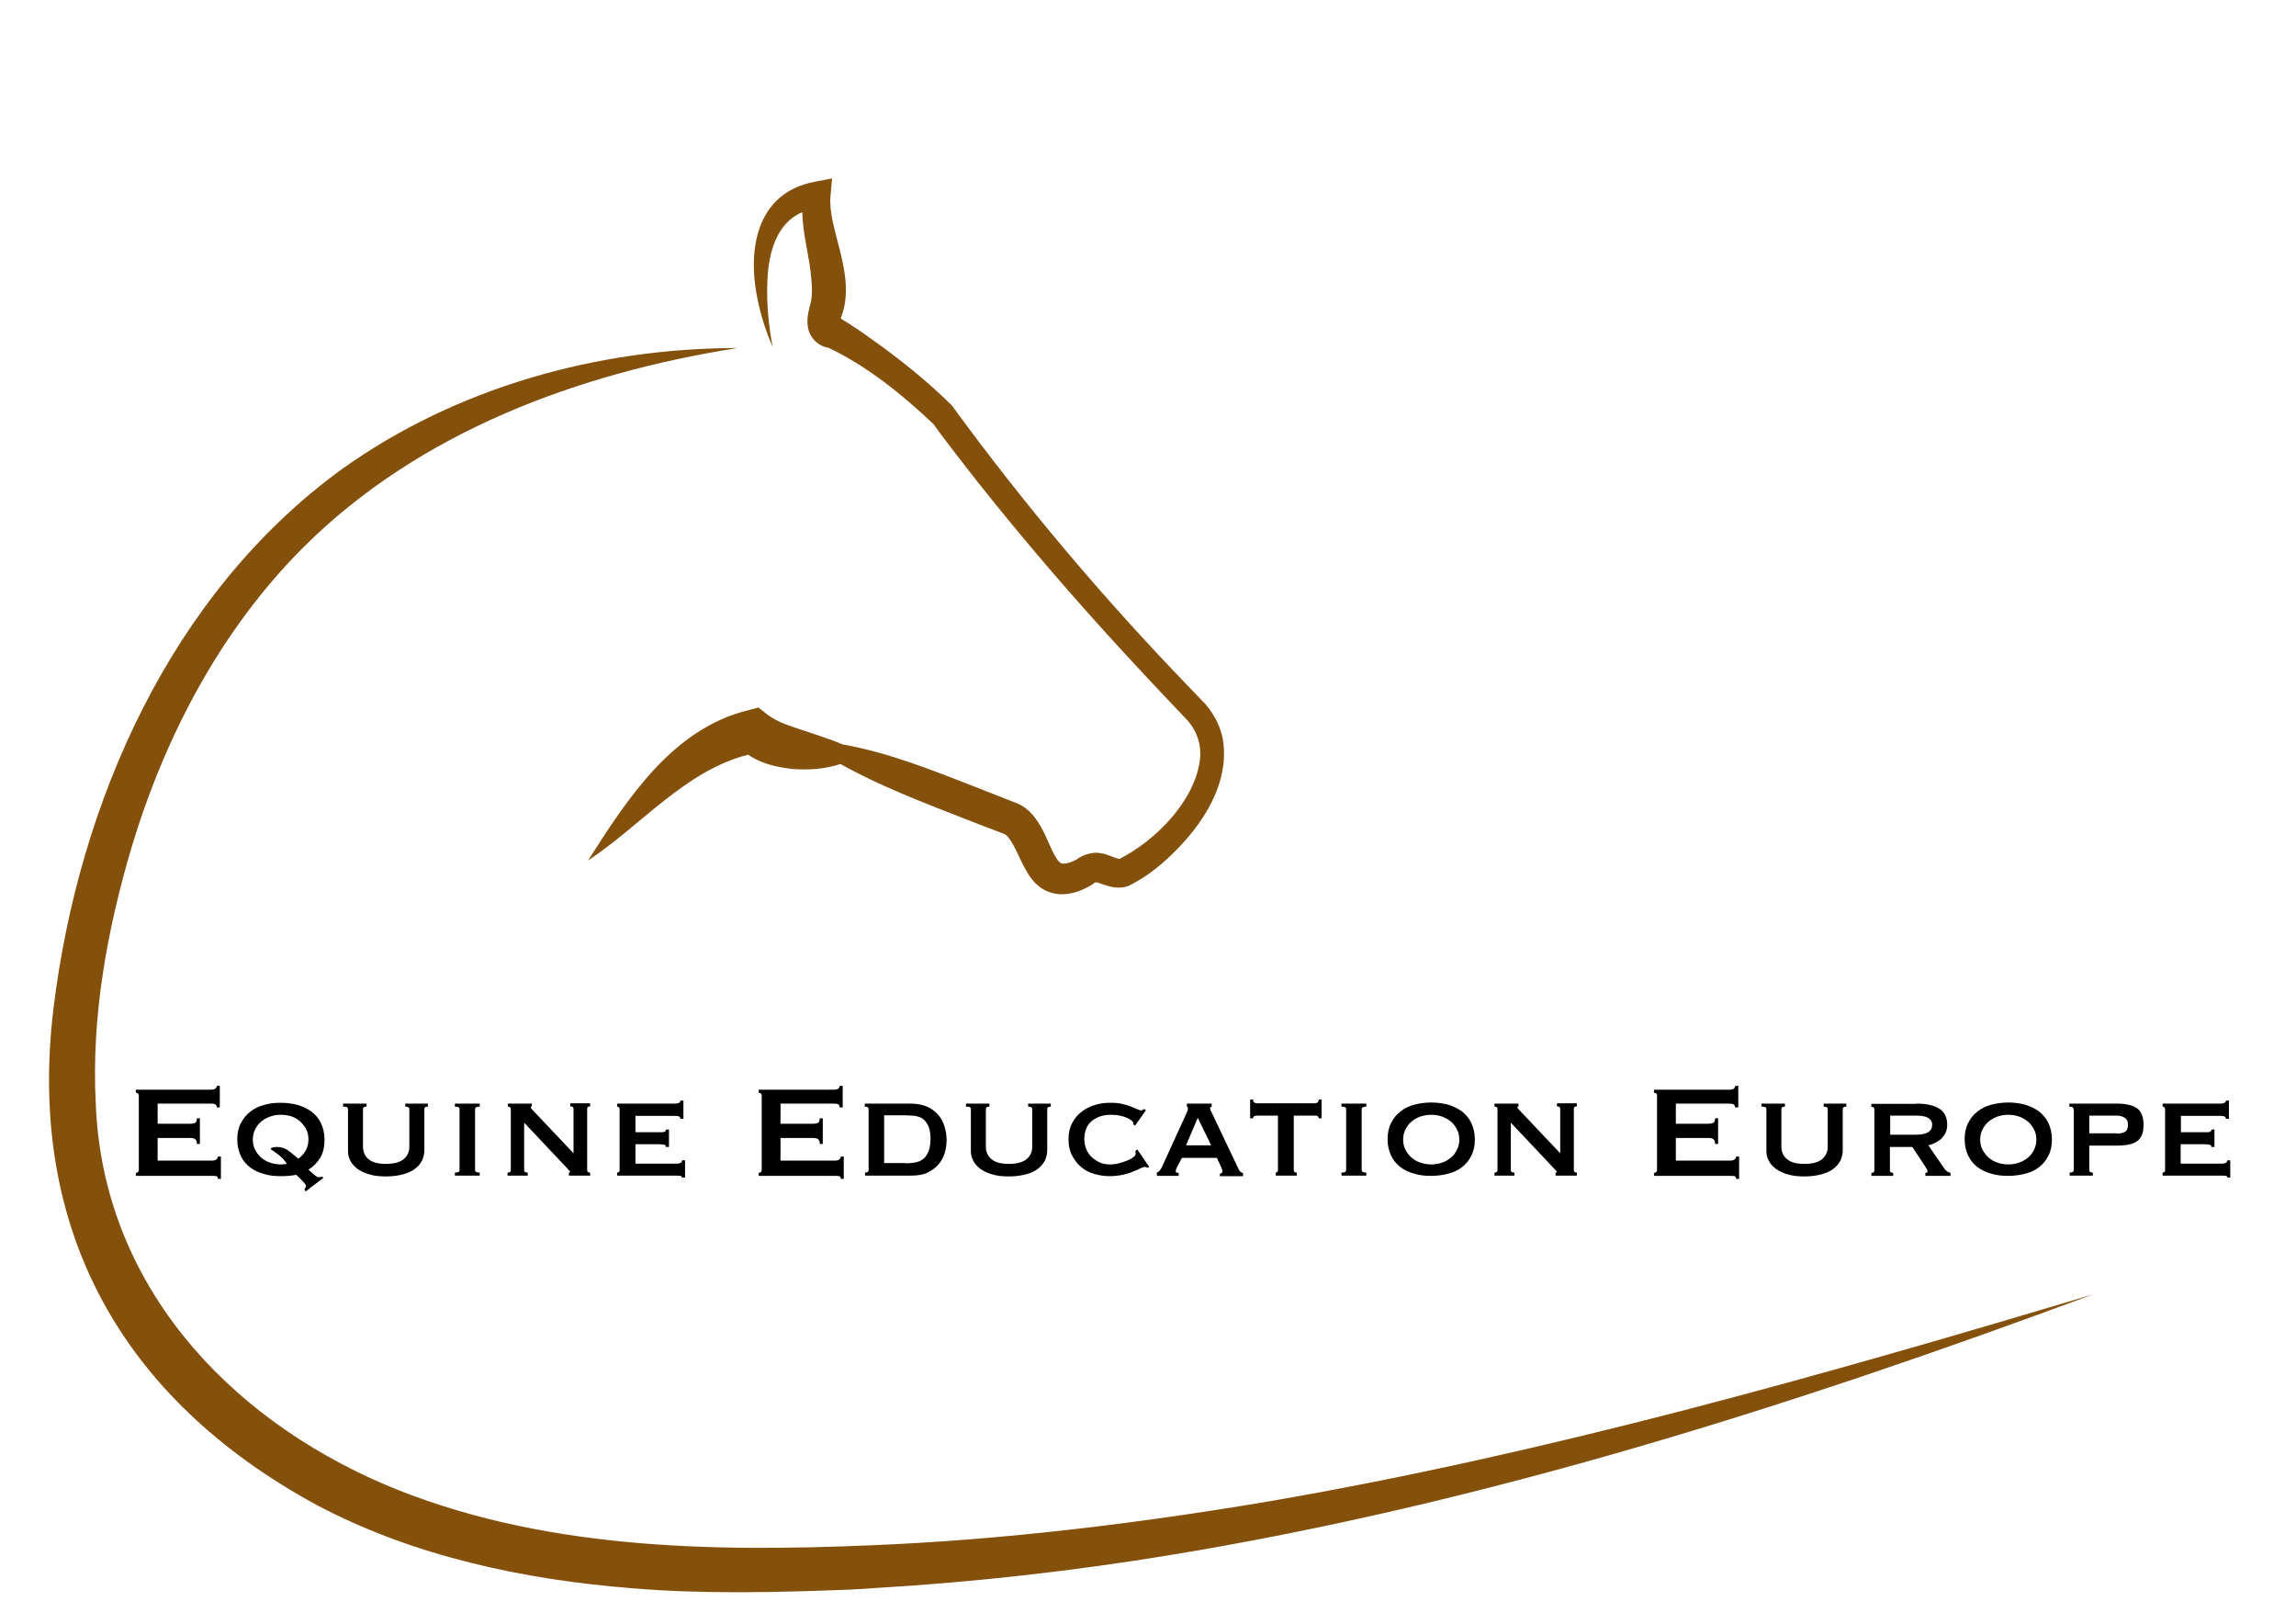 <?xml version="1.0" encoding="UTF-8"?>
<svg xmlns="http://www.w3.org/2000/svg" xmlns:xlink="http://www.w3.org/1999/xlink" version="1.1" x="0px" y="0px" viewBox="0 0 841.9 595.3" style="enable-background:new 0 0 841.9 595.3;" xml:space="preserve">
<style type="text/css">
	.st0{display:none;}
	.st1{fill:url(#SVGID_1_);}
	.st2{fill:url(#SVGID_00000130649203976688218960000004287164904149506440_);}
	.st3{fill:url(#SVGID_00000064320517834567040680000011083041781836576921_);}
	.st4{fill:url(#SVGID_00000124129021059959198000000004486786603564752768_);}
	.st5{fill:url(#SVGID_00000044887611115938034370000008105380298882178740_);}
	.st6{fill:url(#SVGID_00000155141746686221950440000009726328466478486971_);}
	.st7{fill:url(#SVGID_00000132082500757522842930000013677224216722368429_);}
	.st8{fill:url(#SVGID_00000072958938371897054830000007485054184052363904_);}
	.st9{fill:url(#SVGID_00000056429353779418083010000008748386218869695924_);}
	.st10{fill:#FFFFFF;}
	.st11{fill:url(#SVGID_00000032627709836581805680000006669168940264225969_);}
	.st12{fill:url(#SVGID_00000076604450258901315120000005465831592039316408_);}
	.st13{fill:url(#SVGID_00000034791329942795239320000003824561744650594220_);}
	.st14{fill:url(#SVGID_00000069377358514308916310000011489986739362262434_);}
	.st15{fill:url(#SVGID_00000001624915274825916710000007399509641921598884_);}
	.st16{fill:url(#SVGID_00000001624379420443115130000008349886900815467660_);}
	.st17{fill:url(#SVGID_00000107568762009380187480000006136006947696208300_);}
	.st18{fill:url(#SVGID_00000068670789131465161290000016377012989541282953_);}
	.st19{fill:url(#SVGID_00000016764317222756285960000008878938386969561279_);}
	.st20{fill:url(#SVGID_00000029752883583944180170000015648277327712087176_);}
	.st21{fill:url(#SVGID_00000127752270048692908100000003571755773002330047_);}
	.st22{fill:url(#SVGID_00000026125633177414164500000009293324685216715392_);}
	.st23{fill:none;}
	.st24{fill:url(#SVGID_00000036955908596923531560000015100012245124261039_);}
	.st25{fill:url(#SVGID_00000034057334865450435970000015840236098725011364_);}
	.st26{fill:url(#SVGID_00000019674335657670579190000004890122456793674143_);}
	.st27{fill:url(#SVGID_00000090987905297252312550000002939690610882502791_);}
	.st28{fill:url(#SVGID_00000065788282784924805730000008506308882939519668_);}
	.st29{fill:url(#SVGID_00000075145715235520506840000016869930188078581415_);}
	.st30{fill:url(#SVGID_00000042016697577109799250000010346080723308246967_);}
	.st31{fill:url(#SVGID_00000101825656161774579270000006021805332666933165_);}
	.st32{fill:url(#SVGID_00000165220283430865966990000002908961376154783389_);}
	.st33{fill:url(#SVGID_00000168088190395690473490000007236155805193398457_);}
	.st34{fill:url(#SVGID_00000138555951593430673910000005019610504748359868_);}
	.st35{fill:url(#SVGID_00000149343382988969393330000017888420703001780920_);}
	.st36{fill:url(#SVGID_00000183933422959015395450000007462641157951775886_);}
	.st37{fill:url(#SVGID_00000140723806455393803430000000456823476059970990_);}
	.st38{fill:url(#SVGID_00000010990744493920987740000005938864796560354980_);}
	.st39{fill:url(#SVGID_00000116224595508952803460000003761246070976779162_);}
	.st40{fill:url(#SVGID_00000148627412185589789970000014257356388874790561_);}
	.st41{fill:url(#SVGID_00000078762593732839383150000000900710433227720862_);}
	.st42{fill:url(#SVGID_00000044164642576646569300000015128564089148086163_);}
	.st43{fill:url(#SVGID_00000025412096224305048720000017583476043776726918_);}
	.st44{fill:url(#SVGID_00000044895559979019059750000008731603429340890543_);}
	.st45{fill:url(#SVGID_00000030468088213695884610000014231720825990920618_);}
	.st46{fill:url(#SVGID_00000101808386333052487960000002961431882998401440_);}
	.st47{fill:url(#SVGID_00000132793962617532664920000002140585718138270642_);}
	.st48{fill:url(#SVGID_00000064344088686155800910000016548603655131329211_);}
	.st49{fill:url(#SVGID_00000163778946784027344300000009318577785029278643_);}
	.st50{fill:url(#SVGID_00000021111780696983068760000017436836795795118771_);}
	.st51{fill:url(#SVGID_00000038409482983995347920000004021178638755531398_);}
	.st52{fill:url(#SVGID_00000093861164153818655430000000869239784542883474_);}
	.st53{fill:url(#SVGID_00000025409533345076030540000007389470255305510787_);}
	.st54{fill:url(#SVGID_00000152946947018968851670000012721145000132615844_);}
	.st55{fill:#444444;}
	.st56{fill:url(#SVGID_00000109030087538372409740000009304858734566132883_);}
	.st57{fill:url(#SVGID_00000051352436198370917820000009661354660179868842_);}
	.st58{fill:url(#SVGID_00000047055001186804531660000011402623362273234824_);}
	.st59{fill:url(#SVGID_00000142864583685870242410000006665986127801576585_);}
	.st60{fill:url(#SVGID_00000156555407406992014480000016202221513317269124_);}
	.st61{fill:url(#SVGID_00000107576845596398592460000000221816213377871534_);}
	.st62{fill:url(#SVGID_00000075158715995308119360000014356785434747613096_);}
	.st63{fill:url(#SVGID_00000152242225973319388550000007237388401166018465_);}
	.st64{fill:url(#SVGID_00000005241134893343231320000012510390822563419292_);}
	.st65{fill:url(#SVGID_00000181046874266109431020000006309219432156731808_);}
	.st66{fill:url(#SVGID_00000004538993008526945290000005341759618487654533_);}
	.st67{fill:url(#SVGID_00000089573734524979555550000012204367918126495653_);}
	.st68{fill:url(#SVGID_00000049913801166460183000000004978944812878389888_);}
	.st69{fill:url(#SVGID_00000049910163926091859100000004166105353215535790_);}
	.st70{fill:url(#SVGID_00000085237741000246049790000010894688039925600387_);}
	.st71{fill:url(#SVGID_00000129886006390068899940000012816870041022339464_);}
	.st72{fill:url(#SVGID_00000024705348226383747780000009126048516779717265_);}
	.st73{fill:url(#SVGID_00000147918733668998385520000010264436729426538153_);}
	.st74{fill:url(#SVGID_00000114043644260157665610000006421447598996831889_);}
	.st75{fill:url(#SVGID_00000048466934062708834630000012514663269059506074_);}
	.st76{fill:url(#SVGID_00000174591651598501404260000011843476667798408895_);}
	.st77{fill:url(#SVGID_00000181785351871852079970000009476999224212406677_);}
	.st78{fill:url(#SVGID_00000147922600619176329930000015882478747683676815_);}
	.st79{fill:url(#SVGID_00000051373644736280213250000009350221872166383249_);}
	.st80{fill:url(#SVGID_00000080166042463595775210000005562246547499994301_);}
	.st81{fill:url(#SVGID_00000017488062243960341100000015839335867550703007_);}
	.st82{fill:url(#SVGID_00000013191237074961905590000010375142874147118466_);}
	.st83{fill:url(#SVGID_00000177457917158004695260000007675209912431844535_);}
	.st84{fill:url(#SVGID_00000007388410308850141430000002829552655194981013_);}
	.st85{fill:url(#SVGID_00000092432211654300956860000016445126178333983132_);}
	.st86{fill:url(#SVGID_00000137840138459696581230000016157962510998827195_);}
	.st87{fill:url(#SVGID_00000119823091644185232030000013369505570824934288_);}
	.st88{fill:url(#SVGID_00000181805618588269810540000011430896777952080056_);}
	.st89{fill:url(#SVGID_00000028286208013389771240000003350479608797008273_);}
	.st90{fill:url(#SVGID_00000067221225120888503790000011066936172657740215_);}
	.st91{fill:url(#SVGID_00000042707519550241228420000004914599564667844225_);}
	.st92{fill:url(#SVGID_00000021080785228551481790000015909266513958187919_);}
	.st93{fill:url(#SVGID_00000096032130137674633750000016509585660348056963_);}
	.st94{fill:url(#SVGID_00000165223065429600466690000009846465886036770181_);}
	.st95{fill:url(#SVGID_00000040553340650114309940000002250439486155901070_);}
	.st96{fill:url(#SVGID_00000052095544150634083180000013116522751147715216_);}
	.st97{fill:url(#SVGID_00000116213310335271050820000004869186027935809170_);}
	.st98{fill:url(#SVGID_00000149354555756517541970000013413349023324230316_);}
	.st99{fill:url(#SVGID_00000023239924256467111280000018206058173153970584_);}
	.st100{fill:url(#SVGID_00000106850734864192819230000004230213236533385629_);}
	.st101{fill:url(#SVGID_00000137108405867394573940000016188441355887097486_);}
	.st102{fill:url(#SVGID_00000116216841581573125560000005692703570482572710_);}
	.st103{fill:url(#SVGID_00000183231929456596274140000016560493944889419694_);}
	.st104{fill:url(#SVGID_00000176734476120844427320000008906249727169571715_);}
	.st105{fill:url(#SVGID_00000037677603091520349030000006113729044026674052_);}
	.st106{fill:url(#SVGID_00000160162190051448117400000010149408483338338461_);}
	.st107{fill:url(#SVGID_00000151539399217630315740000014413870327798035098_);}
	.st108{fill:url(#SVGID_00000160871534770608580970000008100951834964753039_);}
	.st109{fill:url(#SVGID_00000120546116651765516830000003454173956985874346_);}
	.st110{fill:url(#SVGID_00000180364318317465692830000009460328997620112575_);}
	.st111{fill:url(#SVGID_00000039841336896636487130000013802346757806084535_);}
	.st112{fill:url(#SVGID_00000169533045043751813220000000985086239654942338_);}
	.st113{fill:url(#SVGID_00000135664021978967466840000007224767643786990500_);}
	.st114{fill:url(#SVGID_00000062882841232947692390000004986856565251818627_);}
	.st115{fill:url(#SVGID_00000085227780348665024280000009314170263169300653_);}
	.st116{fill:url(#SVGID_00000173866073821543969690000016525219239329154441_);}
	.st117{fill:url(#SVGID_00000075873494190947100460000012338504731649527737_);}
	.st118{fill:url(#SVGID_00000024687539493205312390000013931778341891786661_);}
	.st119{fill:url(#SVGID_00000083075837429442647180000014204421878438194352_);}
	.st120{fill:url(#SVGID_00000148658160712080219040000010909134928815063724_);}
	.st121{fill:url(#SVGID_00000158022657925219028700000014636798264754855304_);}
	.st122{fill:url(#SVGID_00000156589652079054386650000008597329085956207019_);}
	.st123{fill:url(#SVGID_00000181786663898532446480000016930893700393087875_);}
	.st124{fill:url(#SVGID_00000070814550568851038610000010667308348255901829_);}
	.st125{fill:url(#SVGID_00000010300463784165556550000012728853139300829582_);}
	.st126{fill:url(#SVGID_00000021109233864346597300000003485481600771483026_);}
	.st127{fill:url(#SVGID_00000072246870335137913890000016318594396240274607_);}
	.st128{fill:url(#SVGID_00000158735624248664136680000006638885025775564202_);}
	.st129{fill:url(#SVGID_00000152222909383689455900000004864460318498982028_);}
	.st130{fill:url(#SVGID_00000089547236423664870770000011613280698301098388_);}
	.st131{fill:url(#SVGID_00000016766808778001412570000005065538791149092503_);}
	.st132{fill:url(#SVGID_00000141441482527915751100000007708263728235653527_);}
	.st133{fill:url(#SVGID_00000044861695583017618210000003038072440926781849_);}
	.st134{fill:url(#SVGID_00000003079580505935619790000006314993616351176117_);}
	.st135{fill:url(#SVGID_00000075130441223041165850000013725161994832905397_);}
	.st136{fill:url(#SVGID_00000109713613391893178170000014869142892543655562_);}
	.st137{fill:url(#SVGID_00000012452100073263483600000009078346301605968299_);}
	.st138{fill:url(#SVGID_00000179633438488387731040000011148236253121546153_);}
	.st139{fill:url(#SVGID_00000101798600364981168530000017426502754678065568_);}
	.st140{fill:url(#SVGID_00000047031567974619533230000018072465609692520363_);}
	.st141{fill:url(#SVGID_00000168076801685726846190000011637025597808809876_);}
	.st142{fill:url(#SVGID_00000153696285415802315040000018268185482894699184_);}
	.st143{fill:url(#SVGID_00000035526020814252546090000006909373443367573648_);}
	.st144{fill:url(#SVGID_00000159463546908399678040000009653023384756922803_);}
	.st145{fill:url(#SVGID_00000075142908921622118360000008731229880678575795_);}
	.st146{fill:url(#SVGID_00000178185906971524190270000012614477792361750926_);}
	.st147{fill:url(#SVGID_00000049190391565468699890000004376982145516252592_);}
	.st148{fill:url(#SVGID_00000080897286786055873500000010523779966960959139_);}
	.st149{fill:url(#SVGID_00000081621432048321726950000002877526584360114835_);}
	.st150{fill:url(#SVGID_00000083062078392594800720000011392973832415986834_);}
	.st151{fill:url(#SVGID_00000031891827206854282340000001761125376866702251_);}
	.st152{fill:url(#SVGID_00000138559110870647979020000009817082833645305984_);}
	.st153{fill:url(#SVGID_00000144298635292061265950000002604511661525854102_);}
	.st154{fill:url(#SVGID_00000183949672143122199230000005467062105371393446_);}
	.st155{fill:url(#SVGID_00000114787754471909291590000005178226833946046382_);}
	.st156{fill:url(#SVGID_00000028305961741266936560000000834495477601559995_);}
	.st157{fill:url(#SVGID_00000098941359555624054340000014011622556511364254_);}
	.st158{fill:#844F1F;}
	.st159{fill:#84510D;}
	.st160{fill:url(#SVGID_00000030483022940492259250000009928485982826325894_);}
	.st161{fill:url(#SVGID_00000103954648520550770050000016421883048335750306_);}
	.st162{fill:url(#SVGID_00000100354218446351173070000014108695934109493404_);}
	.st163{fill:url(#SVGID_00000076587220800586538030000017753419601395380132_);}
	.st164{fill:url(#SVGID_00000146470074217434746670000003817134593336171139_);}
	.st165{fill:url(#SVGID_00000067955156107550371970000001526043459263688868_);}
	.st166{fill:url(#SVGID_00000034795369325073581960000011895303789819441291_);}
	.st167{fill:url(#SVGID_00000103252517446129319230000016673851958296710281_);}
	.st168{fill:url(#SVGID_00000048481053499325364530000016324875844457641636_);}
	.st169{fill:url(#SVGID_00000113319144233139253070000002329373010469254309_);}
	.st170{fill:url(#SVGID_00000122715743579045763430000014573591342713913516_);}
	.st171{fill:url(#SVGID_00000047775939329819148850000007070235700665891495_);}
	.st172{fill:url(#SVGID_00000085951208235978950970000014824880187141106056_);}
	.st173{fill:url(#SVGID_00000059999266523035801760000007432885924403327106_);}
	.st174{fill:url(#SVGID_00000062165595509868591960000007404024062187774106_);}
	.st175{fill:url(#SVGID_00000165950693825040762670000011273078950936965814_);}
	.st176{fill:url(#SVGID_00000115508388854693377290000013206911618930206374_);}
	.st177{fill:url(#SVGID_00000128452933138504254080000011218852924379160506_);}
	.st178{fill:url(#SVGID_00000060725668316899074140000004860247281755189136_);}
	.st179{fill:url(#SVGID_00000014623228288220185140000013215398915497387961_);}
	.st180{fill:url(#SVGID_00000140702157520818388950000006695183422445727107_);}
	.st181{fill:#845213;}
</style>
<g id="Ebene_1">
</g>
<g id="Ebene_3" class="st0">
</g>
<g id="Ebene_2">
	<path class="st159" d="M426.4,316.3c-3.7,3.2-7.8,6.1-12.4,8.4c-1.3,0.5-2.7,0.8-4,0.7c-2.4,0.1-5.5-1.2-7.1-1.7   c-0.9-0.3-1.3-0.2-1.3-0.2c0,0-0.2,0.1-0.7,0.5l-0.4,0.3c-9.3,5.7-18.8,5-24.3-5.3c-2.6-4.5-3.7-8.3-6.3-11.8   c-0.5-0.7-1-1.1-1.5-1.4c-5-1.9-10.1-3.8-15.1-5.8c-14.8-5.8-31.1-12-45.1-19.9c-5.8,1.9-11.8,2.3-17.9,1.8   c-5.7-0.7-11.1-1.9-16-5.2c-23,5.8-39.3,26-58.7,38.8c14.5-22.7,31-48.4,59-55.2l3.5-0.9l3.6,2.8c3.4,2.5,7.5,3.8,11.7,5.2   c4.7,1.6,10.9,3.5,15.5,5.5c17,3,33,9.5,49,15.7c5.2,2,10.3,4.1,15.5,6.1c2.5,1.1,4.7,3.2,6.1,5.1c3.2,4,5,9.7,7.1,13.5   c0.9,1.6,1.5,2.8,2.8,3.3c1.4,0.2,3.6-0.5,5.2-1.4c2.5-1.9,6.1-3,9.1-2.4c2.4,0.3,4.9,1.8,6.8,2.1c13.3-6.8,27.7-21.3,29.5-36.5   c0.6-5.2-1-10.1-4.3-14c-8.1-8.5-16.3-17.2-24.2-25.8c-18.4-20-36.1-40.6-53.1-62c-4.8-6.2-13.4-17.1-16-21   c-11.6-11-24.2-21.2-38.6-28.1c-3.6-0.5-6.9-3.6-7.5-7.3c-0.7-3.4,0.3-6.7,1.1-9.7c0,0,0,0.1,0,0.1l0.1-0.5c0,0.1-0.1,0.3-0.1,0.4   c0.4-2.5,0.4-5.2,0.1-8.2c-0.6-8.2-3.2-16.2-3.3-24.5c-9.3,3.8-12.4,14.7-12.8,24.9c-0.4,8.2,0.4,16.4,1.9,24.5   c-2.2-5.1-4-10.5-5.2-16c-4.3-18.5-1.4-40.5,20.8-44.6l6.2-1.2l-0.6,6.8c-0.4,5.8,1.6,12.1,3.1,18.1c2.1,8.1,4.1,17.4,0.9,25.8   c-0.1,0.2-0.1,0.5-0.2,0.7c3.7,2.2,7.2,4.6,10.7,7.1c10.6,7.5,20.8,15.6,30,24.7c26.6,36.5,55.9,71.1,87.3,103.6l4.7,4.9l0.6,0.6   l0.3,0.3l0.3,0.4c3.1,3.6,5.3,8,6.2,12.6C451.3,288.9,438.8,305.4,426.4,316.3z"></path>
	<path class="st159" d="M297.3,110.2l-0.1,0.5c0,0,0-0.1,0-0.1C297.2,110.4,297.2,110.3,297.3,110.2z"></path>
	<g>
		<path d="M79.5,405.9c0-0.4-0.2-0.8-0.5-1c-0.3-0.2-0.9-0.3-1.8-0.3H57.8v7.4h11.8c0.8,0,1.4-0.1,1.9-0.3c0.4-0.2,0.7-0.8,0.7-1.7    h1.1v9.4h-1.1c0-0.9-0.2-1.5-0.7-1.8c-0.4-0.3-1.1-0.4-1.9-0.4H57.8v8.3h20c0.6,0,1.1-0.1,1.5-0.4c0.4-0.3,0.6-0.7,0.6-1.1H81v8.2    h-1.1c0-0.6-0.2-0.9-0.6-1c-0.4-0.1-0.9-0.1-1.5-0.1h-28v-1.1c0.3,0,0.5-0.1,0.8-0.3c0.2-0.2,0.3-0.4,0.3-0.8v-27.2    c0-0.4-0.1-0.6-0.3-0.8c-0.2-0.2-0.5-0.3-0.8-0.3v-1.1h27.4c0.8,0,1.4-0.1,1.8-0.4c0.3-0.3,0.5-0.6,0.5-1h1.1v7.9H79.5z"></path>
		<path d="M111.6,436c0.1-0.2,0.2-0.3,0.4-0.5c0.1-0.2,0.2-0.4,0.2-0.6c0-0.4-0.3-0.9-1-1.6c-0.6-0.7-1.5-1.6-2.6-2.6    c-1.9,0.4-3.8,0.5-5.6,0.5c-2.2,0-4.3-0.2-6.2-0.8c-1.9-0.5-3.6-1.3-5.1-2.4c-1.4-1.1-2.6-2.5-3.4-4.2c-0.8-1.7-1.3-3.7-1.3-6    s0.4-4.3,1.3-6s2-3.1,3.4-4.2c1.4-1.1,3.1-2,5.1-2.5c1.9-0.6,4-0.8,6.2-0.8c2.2,0,4.3,0.3,6.2,0.8c1.9,0.6,3.6,1.4,5.1,2.5    c1.4,1.1,2.6,2.5,3.4,4.2s1.3,3.7,1.3,6c0,2.6-0.5,4.9-1.6,6.7c-1.1,1.8-2.5,3.2-4.3,4.3c2,1.9,3.2,2.8,3.7,2.8    c0.6,0,1-0.1,1.2-0.3l0.6,0.5l-6.5,5L111.6,436z M103,408.7c-1.3,0-2.5,0.2-3.8,0.6c-1.2,0.4-2.3,1-3.3,1.8    c-1,0.8-1.7,1.7-2.3,2.9c-0.6,1.1-0.9,2.4-0.9,3.8s0.3,2.7,0.9,3.8c0.6,1.1,1.3,2.1,2.3,2.9c1,0.8,2,1.4,3.3,1.8    c1.2,0.4,2.5,0.6,3.8,0.6c1,0,1.7-0.1,2.2-0.2c-0.8-1.2-1.6-2.1-2.3-2.7c-0.7-0.6-1.3-1.1-1.9-1.5s-0.9-0.6-1.2-0.8    c-0.3-0.2-0.5-0.3-0.5-0.5c0-0.2,0.2-0.4,0.6-0.5c0.4-0.1,1-0.2,1.7-0.2c1.4,0,2.6,0.4,3.8,1.1c1.1,0.8,2.4,1.8,4,3.2    c1.1-0.8,2-1.8,2.7-3c0.7-1.2,1-2.6,1-4.1c0-1.4-0.3-2.7-0.9-3.8c-0.6-1.1-1.4-2.1-2.3-2.9c-1-0.8-2-1.4-3.3-1.8    C105.6,408.9,104.3,408.7,103,408.7z"></path>
		<path d="M134.4,405.7c-0.9,0-1.3,0.3-1.3,0.9v13.8c0,1.9,0.7,3.5,2.1,4.6c1.4,1.2,3.5,1.7,6.4,1.7c2.9,0,5-0.6,6.4-1.7    c1.4-1.2,2.1-2.7,2.1-4.6v-13.8c0-0.6-0.5-0.9-1.5-0.9v-1.1h8.3v1.1c-0.9,0-1.3,0.3-1.3,0.9v15.2c0,1.2-0.3,2.4-0.8,3.6    c-0.6,1.1-1.4,2.2-2.5,3c-1.1,0.9-2.6,1.6-4.4,2.1c-1.8,0.5-3.9,0.8-6.3,0.8c-2.4,0-4.5-0.2-6.3-0.8c-1.8-0.5-3.2-1.2-4.4-2.1    c-1.1-0.9-2-1.9-2.5-3c-0.6-1.1-0.8-2.3-0.8-3.6v-15.2c0-0.3-0.1-0.5-0.4-0.7c-0.2-0.1-0.7-0.2-1.4-0.2v-1.1h8.6V405.7z"></path>
		<path d="M166.8,429.9c0.6,0,1.1-0.1,1.3-0.2c0.2-0.1,0.4-0.4,0.4-0.7v-22.4c0-0.3-0.1-0.5-0.4-0.7c-0.2-0.1-0.7-0.2-1.3-0.2v-1.1    h9.1v1.1c-1.1,0-1.7,0.3-1.7,0.9V429c0,0.6,0.6,0.9,1.7,0.9v1.1h-9.1V429.9z"></path>
		<path d="M186.2,429.9c0.7,0,1.1-0.3,1.1-0.9v-22.4c0-0.6-0.4-0.9-1.1-0.9v-1.1h8.8v1.1c-0.3,0-0.4,0.1-0.4,0.3    c0,0.2,0.4,0.7,1.3,1.6l14.4,15.2v-16.3c0-0.6-0.4-0.9-1.2-0.9v-1.1h7.3v1.1c-0.7,0-1.1,0.3-1.1,0.9V429c0,0.6,0.4,0.9,1.1,0.9    v1.1h-7.8v-1.1c0.3,0,0.4-0.1,0.4-0.3c0-0.2-0.2-0.4-0.6-0.8c-0.4-0.4-0.8-0.9-1.3-1.4l-14.9-15.8V429c0,0.6,0.4,0.9,1.3,0.9v1.1    h-7.4V429.9z"></path>
		<path d="M249.5,410.2c0-0.8-0.6-1.1-1.9-1.1H233v6h9.2c0.7,0,1.2,0,1.5-0.2c0.3-0.1,0.5-0.4,0.5-0.8h1.1v6.4h-1.2    c0.1-0.4,0-0.7-0.5-0.8c-0.4-0.1-1.1-0.2-1.9-0.2H233v7.1h15.4c0.5,0,0.9-0.1,1.2-0.3c0.3-0.2,0.5-0.5,0.5-0.9h1.1v6.3H250    c0-0.4-0.2-0.6-0.5-0.6c-0.3,0-0.7-0.1-1.2-0.1h-22v-1.1c0.2,0,0.4-0.1,0.6-0.2c0.2-0.1,0.3-0.4,0.3-0.7v-22.4    c0-0.3-0.1-0.5-0.3-0.7c-0.2-0.1-0.4-0.2-0.6-0.2v-1.1h21.3c1.2,0,1.9-0.4,1.9-1.1h1.1v6.7H249.5z"></path>
		<path d="M307.9,405.9c0-0.4-0.2-0.8-0.5-1c-0.3-0.2-0.9-0.3-1.8-0.3h-19.4v7.4h11.8c0.8,0,1.4-0.1,1.9-0.3    c0.4-0.2,0.7-0.8,0.7-1.7h1.1v9.4h-1.1c0-0.9-0.2-1.5-0.7-1.8c-0.4-0.3-1.1-0.4-1.9-0.4h-11.8v8.3h20c0.6,0,1.1-0.1,1.5-0.4    c0.4-0.3,0.6-0.7,0.6-1.1h1.1v8.2h-1.1c0-0.6-0.2-0.9-0.6-1c-0.4-0.1-0.9-0.1-1.5-0.1h-28v-1.1c0.3,0,0.5-0.1,0.8-0.3    c0.2-0.2,0.3-0.4,0.3-0.8v-27.2c0-0.4-0.1-0.6-0.3-0.8c-0.2-0.2-0.5-0.3-0.8-0.3v-1.1h27.4c0.8,0,1.4-0.1,1.8-0.4    c0.3-0.3,0.5-0.6,0.5-1h1.1v7.9H307.9z"></path>
		<path d="M317.1,429.9c0.9,0,1.4-0.3,1.4-0.9v-22.4c0-0.6-0.5-0.9-1.4-0.9v-1.1h16.7c2.4,0,4.4,0.4,6.1,1.1s3,1.8,4.1,3    c1.1,1.2,1.8,2.6,2.3,4.2c0.5,1.6,0.8,3.2,0.8,4.9s-0.2,3.3-0.7,4.9c-0.5,1.6-1.2,3-2.3,4.2c-1,1.2-2.4,2.2-4,3    c-1.6,0.8-3.6,1.1-6,1.1h-16.9V429.9z M332,426.5c1.2,0,2.4-0.1,3.5-0.3c1.1-0.2,2.1-0.6,2.9-1.2s1.5-1.5,2-2.7    c0.5-1.2,0.8-2.8,0.8-4.8s-0.3-3.6-0.8-4.7c-0.5-1.1-1.2-2-2-2.6s-1.8-0.9-2.9-1.1c-1.1-0.1-2.3-0.2-3.5-0.2h-7.8v17.5H332z"></path>
		<path d="M362.8,405.7c-0.9,0-1.3,0.3-1.3,0.9v13.8c0,1.9,0.7,3.5,2.1,4.6c1.4,1.2,3.5,1.7,6.4,1.7c2.9,0,5-0.6,6.4-1.7    c1.4-1.2,2.1-2.7,2.1-4.6v-13.8c0-0.6-0.5-0.9-1.5-0.9v-1.1h8.3v1.1c-0.9,0-1.3,0.3-1.3,0.9v15.2c0,1.2-0.3,2.4-0.8,3.6    c-0.6,1.1-1.4,2.2-2.5,3c-1.1,0.9-2.6,1.6-4.4,2.1c-1.8,0.5-3.9,0.8-6.3,0.8c-2.4,0-4.5-0.2-6.3-0.8c-1.8-0.5-3.2-1.2-4.4-2.1    c-1.1-0.9-2-1.9-2.5-3c-0.6-1.1-0.8-2.3-0.8-3.6v-15.2c0-0.3-0.1-0.5-0.4-0.7c-0.2-0.1-0.7-0.2-1.4-0.2v-1.1h8.6V405.7z"></path>
		<path d="M415.5,412.1c0-0.1,0-0.2,0-0.2c0-0.1,0-0.2,0-0.3c0-0.2-0.2-0.5-0.6-0.8c-0.4-0.3-1-0.7-1.7-1c-0.7-0.3-1.6-0.6-2.6-0.8    c-1-0.2-2.1-0.3-3.3-0.3c-1.4,0-2.8,0.2-3.9,0.6c-1.2,0.4-2.2,1-3.1,1.7c-0.9,0.8-1.6,1.7-2,2.8c-0.5,1.1-0.7,2.4-0.7,3.8    c0,1.4,0.3,2.7,0.8,3.9c0.5,1.1,1.2,2.1,2.1,2.9c0.9,0.8,1.9,1.4,3,1.9c1.1,0.4,2.3,0.6,3.4,0.6c1.1,0,2.2-0.1,3.3-0.4    c1.1-0.3,2.1-0.6,3.1-1c0.9-0.4,1.7-0.8,2.2-1.2c0.6-0.4,0.9-0.8,0.9-1.2v-0.5c0-0.2,0-0.4-0.1-0.6l0.7-0.6l4.4,6.4l-0.6,0.3    c-0.5-0.2-0.8-0.3-1-0.3c-0.3,0-0.8,0.2-1.6,0.5c-0.7,0.4-1.6,0.8-2.7,1.2c-1.1,0.5-2.4,0.9-3.8,1.2c-1.5,0.3-3.1,0.5-4.9,0.5    c-1.8,0-3.7-0.3-5.5-0.8c-1.8-0.5-3.4-1.3-4.8-2.5c-1.4-1.1-2.5-2.6-3.4-4.3c-0.9-1.7-1.3-3.7-1.3-5.9s0.4-4.2,1.3-5.9    c0.9-1.7,2-3.1,3.5-4.2c1.4-1.1,3.1-2,4.9-2.5c1.9-0.6,3.8-0.8,5.7-0.8c1.5,0,2.9,0.1,4.2,0.4c1.3,0.3,2.4,0.6,3.3,1    c1,0.4,1.8,0.7,2.4,1c0.6,0.3,1.1,0.4,1.4,0.4c0.2,0,0.4-0.1,0.5-0.2c0.1-0.1,0.3-0.2,0.5-0.3l0.7,0.4l-4,5.7L415.5,412.1z"></path>
		<path d="M424,429.9c0.5-0.1,0.9-0.3,1.2-0.7c0.3-0.4,0.5-0.7,0.7-1l8.9-19.5c0.2-0.6,0.4-1,0.6-1.3c0.1-0.3,0.2-0.7,0.2-1    c0-0.2-0.1-0.4-0.1-0.5c-0.1-0.1-0.2-0.1-0.3-0.2v-1.1h9.1v1.1c-0.1,0.1-0.2,0.1-0.4,0.2c-0.1,0-0.2,0.2-0.2,0.5    c0,0.2,0.1,0.5,0.3,0.9c0.2,0.3,0.4,0.7,0.6,1.2l9.7,20.4c0.2,0.4,0.4,0.6,0.7,0.8c0.2,0.2,0.5,0.3,0.8,0.4v1.1h-8.5v-0.9    c0.2,0,0.4-0.1,0.6-0.2s0.3-0.3,0.3-0.7c0-0.2,0-0.5-0.1-0.7c-0.1-0.2-0.2-0.5-0.3-0.8l-1.6-3.4h-12.8l-1.7,3.2    c-0.2,0.3-0.3,0.6-0.4,0.9c-0.1,0.3-0.2,0.5-0.2,0.7c0,0.3,0.1,0.5,0.3,0.6c0.2,0.1,0.5,0.1,0.8,0.1v1.1h-8V429.9z M444.1,419.9    l-4.9-10.1l-4.3,10.1H444.1z"></path>
		<path d="M467.7,429.9c0.2,0,0.4-0.1,0.6-0.2c0.2-0.1,0.3-0.4,0.3-0.7v-20h-7.8c-0.3,0-0.6,0.1-0.9,0.2c-0.3,0.2-0.4,0.4-0.4,0.8    h-1.1v-6.9h1.1c0,0.6,0.1,0.9,0.4,1.1c0.3,0.2,0.6,0.3,0.9,0.3h21.4c0.3,0,0.6-0.1,0.9-0.3c0.3-0.2,0.4-0.6,0.4-1.1h1.1v6.9h-1.1    c0-0.4-0.1-0.6-0.4-0.8c-0.3-0.2-0.6-0.2-0.9-0.2h-7.8v20c0,0.6,0.4,0.9,1.1,0.9v1.1h-7.7V429.9z"></path>
		<path d="M491.9,429.9c0.6,0,1.1-0.1,1.3-0.2c0.2-0.1,0.4-0.4,0.4-0.7v-22.4c0-0.3-0.1-0.5-0.4-0.7c-0.2-0.1-0.7-0.2-1.3-0.2v-1.1    h9.1v1.1c-1.1,0-1.7,0.3-1.7,0.9V429c0,0.6,0.6,0.9,1.7,0.9v1.1h-9.1V429.9z"></path>
		<path d="M524.8,404.2c2.2,0,4.3,0.3,6.2,0.8c1.9,0.6,3.6,1.4,5.1,2.5c1.4,1.1,2.6,2.5,3.4,4.2s1.3,3.7,1.3,6s-0.4,4.3-1.3,6    c-0.8,1.7-2,3.1-3.4,4.2c-1.4,1.1-3.1,1.9-5.1,2.4c-1.9,0.5-4,0.8-6.2,0.8s-4.3-0.2-6.2-0.8c-1.9-0.5-3.6-1.3-5.1-2.4    c-1.4-1.1-2.6-2.5-3.4-4.2c-0.8-1.7-1.3-3.7-1.3-6s0.4-4.3,1.3-6c0.8-1.7,2-3.1,3.4-4.2c1.4-1.1,3.1-2,5.1-2.5    C520.5,404.5,522.6,404.2,524.8,404.2z M524.8,408.7c-1.3,0-2.5,0.2-3.8,0.6s-2.3,1-3.3,1.8c-1,0.8-1.7,1.7-2.3,2.9    c-0.6,1.1-0.9,2.4-0.9,3.8s0.3,2.7,0.9,3.8c0.6,1.1,1.3,2.1,2.3,2.9c1,0.8,2,1.4,3.3,1.8s2.5,0.6,3.8,0.6s2.5-0.2,3.8-0.6    s2.3-1,3.3-1.8c1-0.8,1.7-1.7,2.3-2.9c0.6-1.1,0.9-2.4,0.9-3.8s-0.3-2.7-0.9-3.8c-0.6-1.1-1.3-2.1-2.3-2.9c-1-0.8-2.1-1.4-3.3-1.8    S526,408.7,524.8,408.7z"></path>
		<path d="M548,429.9c0.7,0,1.1-0.3,1.1-0.9v-22.4c0-0.6-0.4-0.9-1.1-0.9v-1.1h8.8v1.1c-0.3,0-0.4,0.1-0.4,0.3    c0,0.2,0.4,0.7,1.3,1.6l14.4,15.2v-16.3c0-0.6-0.4-0.9-1.2-0.9v-1.1h7.3v1.1c-0.7,0-1.1,0.3-1.1,0.9V429c0,0.6,0.4,0.9,1.1,0.9    v1.1h-7.8v-1.1c0.3,0,0.4-0.1,0.4-0.3c0-0.2-0.2-0.4-0.6-0.8c-0.4-0.4-0.8-0.9-1.3-1.4l-14.9-15.8V429c0,0.6,0.4,0.9,1.3,0.9v1.1    H548V429.9z"></path>
		<path d="M636.2,405.9c0-0.4-0.2-0.8-0.5-1c-0.3-0.2-0.9-0.3-1.8-0.3h-19.4v7.4h11.8c0.8,0,1.4-0.1,1.9-0.3    c0.4-0.2,0.7-0.8,0.7-1.7h1.1v9.4h-1.1c0-0.9-0.2-1.5-0.7-1.8c-0.4-0.3-1.1-0.4-1.9-0.4h-11.8v8.3h20c0.6,0,1.1-0.1,1.5-0.4    c0.4-0.3,0.6-0.7,0.6-1.1h1.1v8.2h-1.1c0-0.6-0.2-0.9-0.6-1c-0.4-0.1-0.9-0.1-1.5-0.1h-28v-1.1c0.3,0,0.5-0.1,0.8-0.3    c0.2-0.2,0.3-0.4,0.3-0.8v-27.2c0-0.4-0.1-0.6-0.3-0.8c-0.2-0.2-0.5-0.3-0.8-0.3v-1.1H634c0.8,0,1.4-0.1,1.8-0.4    c0.3-0.3,0.5-0.6,0.5-1h1.1v7.9H636.2z"></path>
		<path d="M654.5,405.7c-0.9,0-1.3,0.3-1.3,0.9v13.8c0,1.9,0.7,3.5,2.1,4.6c1.4,1.2,3.5,1.7,6.4,1.7s5-0.6,6.4-1.7    c1.4-1.2,2.1-2.7,2.1-4.6v-13.8c0-0.6-0.5-0.9-1.5-0.9v-1.1h8.3v1.1c-0.9,0-1.3,0.3-1.3,0.9v15.2c0,1.2-0.3,2.4-0.8,3.6    c-0.6,1.1-1.4,2.2-2.5,3c-1.1,0.9-2.6,1.6-4.4,2.1c-1.8,0.5-3.9,0.8-6.3,0.8s-4.5-0.2-6.3-0.8c-1.8-0.5-3.2-1.2-4.4-2.1    c-1.1-0.9-2-1.9-2.5-3c-0.6-1.1-0.8-2.3-0.8-3.6v-15.2c0-0.3-0.1-0.5-0.4-0.7c-0.2-0.1-0.7-0.2-1.4-0.2v-1.1h8.6V405.7z"></path>
		<path d="M702.7,404.6c3.6,0,6.3,0.6,8.3,1.8c2,1.2,3,3.2,3,6c0,1.1-0.2,2-0.6,2.9c-0.4,0.8-0.9,1.6-1.6,2.2    c-0.7,0.6-1.4,1.1-2.2,1.5c-0.8,0.4-1.6,0.7-2.5,0.9l5.9,8.6c0.3,0.4,0.7,0.8,1,1c0.4,0.2,0.8,0.4,1.2,0.5v1.1h-9.2v-1.1    c0.5,0,0.8-0.2,0.8-0.5c0-0.4-0.3-1-0.9-1.9l-4.7-7.1H693v8.6c0,0.3,0.1,0.6,0.4,0.7c0.3,0.1,0.5,0.2,0.8,0.2v1.1h-8v-1.1    c0.7,0,1.1-0.3,1.1-0.9v-22.4c0-0.6-0.4-0.9-1.1-0.9v-1.1H702.7z M702.6,416c3.9,0,5.9-1.2,5.9-3.7c0-1-0.5-1.8-1.4-2.4    c-0.9-0.6-2.4-0.9-4.5-0.9h-9.5v7H702.6z"></path>
		<path d="M736.4,404.2c2.2,0,4.3,0.3,6.2,0.8c1.9,0.6,3.6,1.4,5.1,2.5c1.4,1.1,2.6,2.5,3.4,4.2s1.3,3.7,1.3,6s-0.4,4.3-1.3,6    c-0.8,1.7-2,3.1-3.4,4.2c-1.4,1.1-3.1,1.9-5.1,2.4c-1.9,0.5-4,0.8-6.2,0.8c-2.2,0-4.3-0.2-6.2-0.8c-1.9-0.5-3.6-1.3-5.1-2.4    c-1.4-1.1-2.6-2.5-3.4-4.2c-0.8-1.7-1.3-3.7-1.3-6s0.4-4.3,1.3-6c0.8-1.7,2-3.1,3.4-4.2c1.4-1.1,3.1-2,5.1-2.5    C732.2,404.5,734.2,404.2,736.4,404.2z M736.4,408.7c-1.3,0-2.5,0.2-3.8,0.6c-1.2,0.4-2.3,1-3.3,1.8c-1,0.8-1.7,1.7-2.3,2.9    c-0.6,1.1-0.9,2.4-0.9,3.8s0.3,2.7,0.9,3.8c0.6,1.1,1.4,2.1,2.3,2.9c1,0.8,2,1.4,3.3,1.8c1.2,0.4,2.5,0.6,3.8,0.6s2.5-0.2,3.8-0.6    c1.2-0.4,2.3-1,3.3-1.8c1-0.8,1.7-1.7,2.3-2.9c0.6-1.1,0.9-2.4,0.9-3.8s-0.3-2.7-0.9-3.8c-0.6-1.1-1.3-2.1-2.3-2.9    c-1-0.8-2.1-1.4-3.3-1.8C739,408.9,737.7,408.7,736.4,408.7z"></path>
		<path d="M760.3,406.6c0-0.6-0.5-0.9-1.5-0.9v-1.1h17.5c3.2,0,5.7,0.6,7.3,1.7c1.6,1.2,2.4,3.2,2.4,6.1s-0.8,4.9-2.4,6    c-1.6,1.1-4,1.6-7.3,1.6h-10.2v9c0,0.6,0.4,0.9,1.3,0.9v1.1h-8.5v-1.1c1,0,1.5-0.3,1.5-0.9V406.6z M776.2,415.6    c1.2,0,2.1-0.2,2.9-0.6c0.8-0.4,1.2-1.3,1.2-2.6c0-1.2-0.4-2.1-1.2-2.6c-0.8-0.5-1.8-0.8-2.9-0.8h-10.1v6.5H776.2z"></path>
		<path d="M816.2,410.2c0-0.8-0.6-1.1-1.9-1.1h-14.6v6h9.2c0.7,0,1.2,0,1.5-0.2c0.3-0.1,0.5-0.4,0.5-0.8h1.1v6.4h-1.2    c0.1-0.4,0-0.7-0.5-0.8c-0.4-0.1-1.1-0.2-1.9-0.2h-8.8v7.1h15.4c0.5,0,0.9-0.1,1.2-0.3c0.3-0.2,0.5-0.5,0.5-0.9h1.1v6.3h-1.1    c0-0.4-0.2-0.6-0.5-0.6s-0.7-0.1-1.2-0.1h-22v-1.1c0.2,0,0.4-0.1,0.6-0.2c0.2-0.1,0.3-0.4,0.3-0.7v-22.4c0-0.3-0.1-0.5-0.3-0.7    c-0.2-0.1-0.4-0.2-0.6-0.2v-1.1h21.3c1.2,0,1.9-0.4,1.9-1.1h1.1v6.7H816.2z"></path>
	</g>
	<path class="st159" d="M270.4,127.6c-58.3,9.2-116.6,30.7-159,72.9C81,230.8,60.5,269.9,48.2,310.8c-9,30.5-14.7,62-13.1,93.5   c2.4,65.8,47.6,115,106.1,140c56.1,23.7,118.9,24.8,179,22.2c48.3-2,97.1-8,144.7-16c102.4-17.6,203.2-46.2,302.7-76   c-110.1,40.9-222.9,76.7-339,95.7c-35.4,5.8-71.7,9.9-107.6,12c-2.9,0.2-7,0.5-9.8,0.6c-26.1,1-53.1,1.7-79.2-0.5   c-39.7-3.1-80.4-11.7-116-30.6C44.8,513,9.8,450.9,19.6,369.8c9.2-75.5,43-152.3,105.9-197.9C167.4,142,219.3,127.6,270.4,127.6   L270.4,127.6z"></path>
</g>
</svg>
